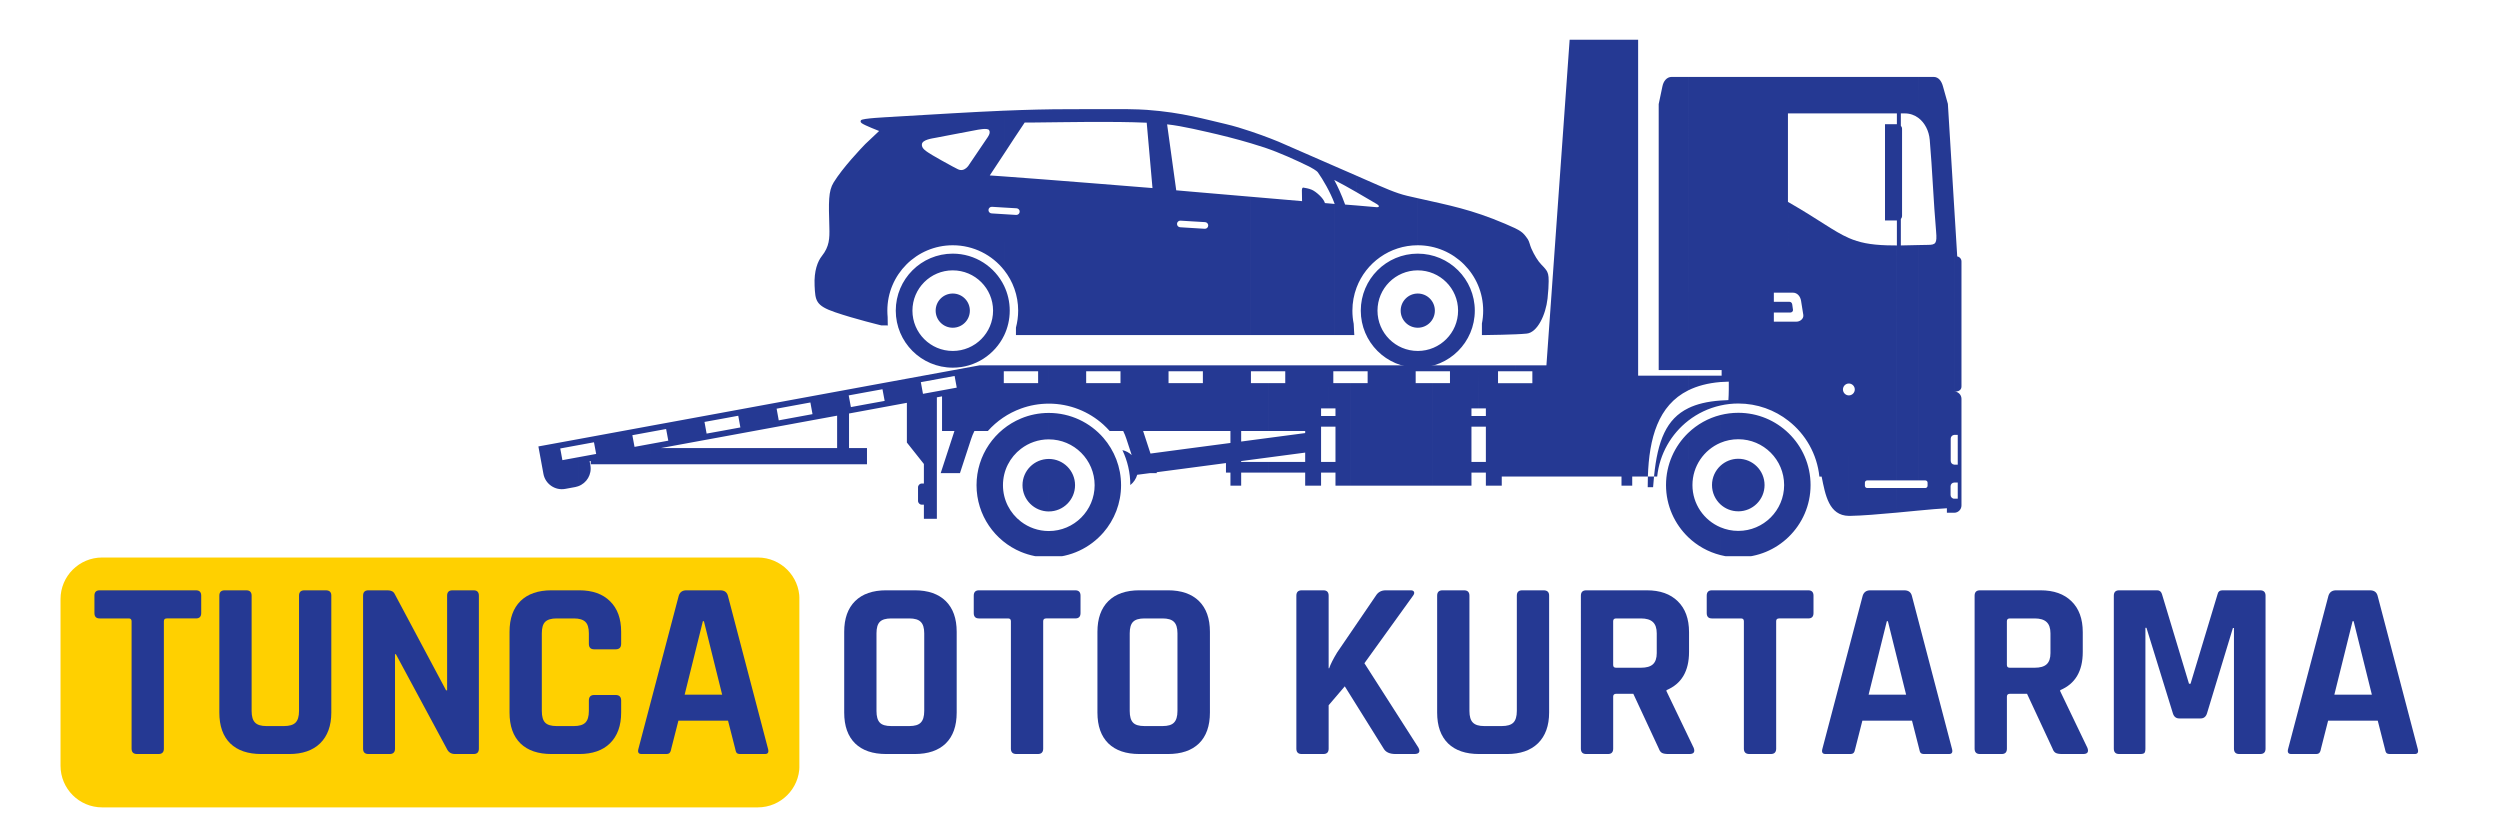 <svg xmlns="http://www.w3.org/2000/svg" xmlns:xlink="http://www.w3.org/1999/xlink" width="300" zoomAndPan="magnify" viewBox="0 0 224.88 75" height="100" version="1.0"><defs><g/><clipPath id="da918b82f5"><path d="M5.387 50.176H71.973V72.664H5.387zm0 0" clip-rule="nonzero"/></clipPath><clipPath id="b8f53a8114"><path d="M9.133 50.176H68.141c2.07.0 3.75 1.676 3.75 3.746V68.914c0 2.07-1.68 3.75-3.75 3.75H9.133c-2.07.0-3.746-1.68-3.746-3.75V53.922c0-2.07 1.676-3.746 3.746-3.746zm0 0" clip-rule="nonzero"/></clipPath><clipPath id="9d5acfbfc6"><path d="M48.395 3.578H176.473V50.055H48.395zm0 0" clip-rule="nonzero"/></clipPath></defs><g clip-path="url(#da918b82f5)"><g clip-path="url(#b8f53a8114)"><path fill="#ffd000" d="M5.387 50.176H71.883V72.664H5.387zm0 0" fill-opacity="1" fill-rule="nonzero"/></g></g><g clip-path="url(#9d5acfbfc6)"><path fill="#253993" d="M51.977 39.523l-3.582.656L48.777 42.258 48.781 42.281 48.848 42.648C49.016 43.559 49.898 44.168 50.809 44L51.723 43.832C51.809 43.816 51.895 43.793 51.977 43.762V41.152L50.555 41.414C50.492 41.062 50.426 40.711 50.363 40.363l1.613-.297zm6.492-1.195-6.492 1.195V40.066L53.398 39.805C53.465 40.156 53.527 40.504 53.594 40.855l-1.617.297v2.609C52.742 43.492 53.223 42.695 53.074 41.871L53.004 41.504 53.105 41.488V41.781H58.469V39.957L57.047 40.219C56.98 39.867 56.918 39.52 56.852 39.168l1.617-.297zm0 3.453h1.277V40.328H59.41L59.746 40.266V39.723l-1.277.234zm1.277-3.688-1.277.234V38.871l1.277-.234zm0 3.688h5.215V40.328H59.746zm5.215-4.645L59.746 38.094V38.637L59.891 38.609C59.957 38.961 60.02 39.312 60.086 39.66L59.746 39.723V40.266L64.961 39.309V38.766L63.535 39.023C63.473 38.676 63.406 38.324 63.344 37.973L64.961 37.68zm0 4.645h6.488V40.328H64.961zm6.488-5.84-6.488 1.195V37.68L66.383 37.418C66.445 37.766 66.512 38.117 66.574 38.469l-1.613.297V39.309l6.488-1.195V37.57L70.027 37.832C69.965 37.48 69.898 37.133 69.836 36.781l1.613-.297zm6.492-1.195-6.492 1.195V36.484L72.875 36.223C72.938 36.574 73 36.922 73.066 37.273L71.449 37.57V38.113l3.832-.703v2.918H71.449V41.781h6.492V40.328H76.352V37.215L77.941 36.922V36.375L76.52 36.637C76.453 36.289 76.391 35.938 76.324 35.586L77.941 35.289zm0 7.035V40.328H77.969V41.781zm6.492-8.227-6.492 1.191V35.289L79.363 35.031C79.43 35.379 79.492 35.73 79.559 36.082L77.941 36.375v.547L81.559 36.254v3.574l1.531 1.93v1.758H82.906c-.191.0-.344.156-.344.344v1.215C82.562 45.266 82.715 45.422 82.906 45.422H83.09v1.27h1.168V35.758L84.434 35.727V35.184L83.008 35.445C82.945 35.094 82.883 34.742 82.816 34.395l1.617-.297zm7.395 4.109v2.727C90.84 41.145 90.207 42.332 90.207 43.668c0 1.336.633 2.523 1.621 3.277v2.727c-2.352-.98-4-3.301-4-6.004.0-2.707 1.648-5.023 4-6.004zm0-4.785H88.086V32.883L84.434 33.555V34.098L85.855 33.836C85.918 34.188 85.984 34.535 86.047 34.887l-1.613.297V35.727L84.723 35.672v3.117h1.117l-1.238 3.793h1.734l1.004-3.07C87.418 39.27 87.52 39.027 87.637 38.789h1.211C89.648 37.891 90.672 37.188 91.828 36.77V34.484H90.281V33.414h1.547zm2.504 14.914v2.379c-.887.0-1.734-.18-2.504-.5V46.945C92.523 47.477 93.391 47.793 94.332 47.793zm0-6.488V46.031c-1.309.0-2.367-1.059-2.367-2.363.0-1.305 1.059-2.363 2.367-2.363zm0-4.141v2.379C93.391 39.543 92.523 39.859 91.828 40.391V37.664c.77-.324 1.617-.5 2.504-.5zm0-4.285H91.828V33.414h1.543v1.07H91.828v2.285C92.609 36.484 93.453 36.328 94.332 36.328zm0 13.152c1.305.0 2.363-1.059 2.363-2.363.0-1.305-1.059-2.363-2.363-2.363zm4.91-6.629v8.531c-1.195 1.371-2.953 2.238-4.91 2.238V47.793c2.277.0 4.125-1.848 4.125-4.125.0-2.277-1.848-4.125-4.125-4.125V37.164c1.957.0 3.715.867 4.91 2.238zm0-6.523H94.332v3.449c1.887.0 3.609.715 4.91 1.887V34.484H97.695c0-.359.0-.715.0-1.07h1.547zm0 15.055v-8.531c.992 1.145 1.594 2.633 1.594 4.266.0 1.633-.602 3.121-1.594 4.266zm7.41-15.055H99.242V33.414h1.543c0 .355.0.711.0 1.07H99.242v3.73C99.441 38.398 99.633 38.59 99.812 38.789h1.215C101.145 39.027 101.242 39.27 101.32 39.512L101.793 40.957C101.562 40.738 101.273 40.582 100.957 40.512 101.41 41.465 101.668 42.531 101.668 43.656 101.965 43.422 102.184 43.098 102.289 42.73L103.434 42.582h.625L104.035 42.5l2.617-.344V40.398L103.484 40.82 102.82 38.789h3.832V34.484h-1.543c0-.359.0-.715.0-1.07h1.543zm7.414.0h-7.414V33.414h1.547c0 .355.0.711.0 1.07h-1.547v4.305h4.027v1.078l-4.027.531V42.156L110.277 41.676v.859H110.68v1.176H111.645V42.535h2.422V41.574h-2.422v-.078L114.066 41.176V39.418L111.645 39.738V38.789h2.422V34.484h-1.543c0-.359.0-.715.0-1.07h1.543zm5.418.0h-5.418V33.414h1.547c0 .355.0.711.0 1.07h-1.547v4.305h3.34v.188L114.066 39.418v1.758L117.406 40.734V41.574h-3.34V42.535h3.34v1.176h1.43V42.535H119.484V41.574H118.836V38.398H119.484V37.438H118.836V36.758H119.484zm1.996.0h-1.996v3.879H120.133V37.438H119.484V38.398H120.133v3.176H119.484V42.535H120.133v1.176h1.348V34.484H119.938c0-.359.0-.715.0-1.07h1.543zm7.414.0h-7.414V33.414h1.547c0 .355.0.711.0 1.07h-1.547v9.227h7.414V34.484h-1.543c0-.359.0-.715.0-1.07h1.543zm4.125.0h-4.125V33.414H130.438c0 .355.0.711.0 1.07h-1.543v9.227h3.477V42.535H133.02V41.574H132.371V38.398H133.02V37.438H132.371V36.758H133.02zm3.289.0h-3.289v3.879H133.668V37.438H133.02V38.398H133.668v3.176H133.02V42.535H133.668v1.176h1.43V42.891h1.211v-8.406h-1.547V33.414h1.547zm15.574 6.082c-1.23 1.184-2 2.852-2 4.695s.77 3.508 2 4.691zm0-5.148v1.32c-2.715 1.352-3.52 4.305-3.633 7.758C148.238 43.203 148.234 43.523 148.234 43.848h.484C148.742 43.516 148.77 43.195 148.801 42.891c.32-3.242 1.121-5.195 3.082-6.152v1.121c-1.535 1.195-2.582 2.988-2.797 5.031h-2.246V43.711H145.875V42.891h-9.566v-8.406h1.543V33.414h-1.543V32.879h2.809l2.09-29.301h6.164V33.812zm0-26.891h-1.484C149.938 6.922 149.652 7.312 149.559 7.766L149.223 9.367v23.938h2.66zm2.895 35C154.312 42.355 154.02 42.969 154.02 43.656 154.02 44.34 154.312 44.957 154.777 45.391zm0-4.57v2.504c-1.477.629-2.516 2.094-2.516 3.801s1.039 3.172 2.516 3.797v2.504c-1.105-.281-2.098-.844-2.895-1.609V38.961C152.68 38.195 153.672 37.633 154.777 37.352zM151.883 37.859C152.723 37.207 153.707 36.734 154.777 36.496V36.047C153.605 36.133 152.656 36.359 151.883 36.738zm2.895-4.047h-2.895v1.32C152.676 34.738 153.629 34.48 154.777 34.383zm0-26.891h-2.895V33.305h2.895zm1.609 40.859v2.379C155.832 50.16 155.293 50.09 154.777 49.957V47.453C155.273 47.664 155.816 47.781 156.387 47.781zm0-6.492v4.73C155.766 46.02 155.199 45.781 154.777 45.391v-3.469C155.199 41.531 155.766 41.289 156.387 41.289zm0-4.137V39.531C155.816 39.531 155.273 39.645 154.777 39.855V37.352C155.293 37.223 155.832 37.152 156.387 37.152zm0-30.23h-1.609V33.305h.109V33.812h-.109V34.383C155.02 34.363 155.273 34.352 155.531 34.348 155.543 35.348 155.5 36.008 155.496 36.008 155.246 36.016 155.008 36.027 154.777 36.047V36.496C155.297 36.379 155.832 36.316 156.387 36.316zm0 39.098c1.305.0 2.363-1.059 2.363-2.363.0-1.309-1.059-2.367-2.363-2.367zm4.527-7.031v9.336c-1.172 1.137-2.766 1.836-4.527 1.836V47.781c2.277.0 4.125-1.848 4.125-4.125s-1.848-4.125-4.125-4.125V37.152c1.762.0 3.355.699 4.527 1.836zm0-32.066h-4.527V36.316c1.707.0 3.281.586 4.527 1.566V28.949h-1.328V28.129h1.328V27.164h-1.328V26.34h1.328V18.203L160.855 18.168V10.207H160.914zm0 21.207V27.164H161C161.133 27.164 161.223 27.273 161.242 27.406L161.309 27.887C161.328 28.02 161.199 28.129 161.066 28.129zm0 20.195V38.988c1.219 1.18 1.977 2.836 1.977 4.668S162.133 47.141 160.914 48.324zm0-10.441c1.523 1.191 2.559 2.977 2.77 5.008h.203C164.219 44.547 164.539 46.398 166.336 46.43V35.586C166.043 35.586 165.805 35.344 165.805 35.051S166.043 34.516 166.336 34.516V21.422c-1.371-.598-2.645-1.629-5.422-3.219v8.137H161.301c.402.0.672.336.734.734l.203 1.266C162.289 28.672 161.961 28.949 161.625 28.949H160.914zm5.422-30.961h-5.422v3.285h5.422zm4.266 4.258V19.844h-1.012V11.18zm-4.266 35.25c.031.0.059.0.09.0C167.559 46.41 169.074 46.281 170.602 46.141v-2.219h-2.621C167.871 43.922 167.781 43.828 167.781 43.719V43.438C167.781 43.328 167.871 43.238 167.98 43.238h2.621V22.09C170.328 22.09 170.051 22.086 169.77 22.078c-1.527-.047-2.504-.25-3.434-.656v13.094C166.633 34.516 166.871 34.758 166.871 35.051S166.633 35.586 166.336 35.586zm4.266-39.508h-4.266v3.285h4.266zm0 39.219C171.281 46.078 171.965 46.012 172.617 45.949V43.922h-2.016zm2.016-39.219h-2.016v3.285H170.66v.973H170.602V19.844H170.66v2.246H170.602V43.238h2.016V22.055C172.031 22.07 171.516 22.082 171.016 22.09V19.711C171.082 19.637 171.125 19.539 171.125 19.43V11.594C171.125 11.488 171.082 11.391 171.016 11.316V10.207H171.379c.469.0.891.156 1.238.422zM175.25 9.367H175.254L174.805 7.766c-.125-.449-.379-.844-.844-.844h-1.344v3.707c.562.434.93 1.152 1 1.957C173.855 15.34 173.949 18.098 174.191 20.855 174.281 21.902 174.156 22.031 173.48 22.039 173.172 22.043 172.887 22.051 172.617 22.055V43.238H173.223C173.332 43.238 173.422 43.328 173.422 43.438v.281c0 .109-.09.203-.199.203H172.617v2.027C173.562 45.859 174.445 45.781 175.16 45.742v.406H175.82V44.883C175.641 44.883 175.492 44.734 175.492 44.555V43.758C175.492 43.578 175.641 43.43 175.82 43.43V41.816C175.645 41.809 175.504 41.66 175.504 41.48v-2C175.504 39.301 175.645 39.152 175.82 39.141V35.238H175.816 175.82V18.684zM175.82 46.148C176.18 46.145 176.473 45.852 176.473 45.488v-9.594c0-.359-.293-.656-.652-.656V18.684L176.09 23.078C176.305 23.113 176.473 23.301 176.473 23.527V34.785C176.473 35.059 176.273 35.199 176.031 35.238H175.82v3.902H176.137v2.68H175.844L175.82 41.816v1.613H176.137v1.453H175.82v1.266" fill-opacity="1" fill-rule="evenodd"/></g><path fill="#253993" d="M85.688 26.418v3.078c-.852.0-1.539-.688-1.539-1.539.0-.848.688-1.539 1.539-1.539zm0-3.59v1.504c-2.004.0-3.629 1.625-3.629 3.625.0 2.004 1.625 3.629 3.629 3.629v1.504c-2.832.0-5.129-2.297-5.129-5.133.0-2.832 2.297-5.129 5.129-5.129zm0-12.633C83.895 10.297 82.109 10.406 80.355 10.508 80.336 10.512 80.305 10.512 80.27 10.516 79.711 10.547 77.578 10.645 77.438 10.816 77.383 10.883 77.355 10.977 77.488 11.082 77.73 11.277 79.059 11.785 79.062 11.789c-.004.0-1.164 1.09-1.25 1.18C77.453 13.34 75.797 15.074 74.969 16.418 74.484 17.203 74.516 18.172 74.582 20.477 74.609 21.453 74.586 22.188 73.91 23.039c-.375.473-.719 1.328-.656 2.672C73.32 27.055 73.336 27.5 75.109 28.105 76.879 28.711 79.258 29.285 79.258 29.285H79.719L79.84 29.297C79.832 29.035 79.828 28.781 79.828 28.535 79.812 28.344 79.801 28.152 79.801 27.957c0-3.25 2.637-5.883 5.887-5.883V14.992C85.074 14.664 84.207 14.176 83.863 13.969 83.262 13.602 82.867 13.363 82.91 12.984 82.953 12.57 83.828 12.461 84.176 12.395L85.688 12.105zm0 19.301c.852.0 1.539-.688 1.539-1.539.0-.848-.688-1.539-1.539-1.539zm4.621-3.77v4.465C89.477 31.906 87.719 33.09 85.688 33.09V31.586c2.004.0 3.629-1.625 3.629-3.629.0-2-1.625-3.625-3.629-3.625V22.828c2.031.0 3.789 1.184 4.621 2.898zm0-15.766C88.773 10.027 87.227 10.105 85.688 10.195v1.91l1.977-.375C87.984 11.668 88.828 11.492 88.961 11.715 89.059 11.875 89.02 12.066 88.844 12.332 88.637 12.641 87.172 14.801 87.172 14.801S86.773 15.531 86.156 15.234C86.039 15.176 85.875 15.09 85.688 14.992v7.082c1.875.0 3.543.875 4.621 2.238V19.277L89.184 19.207C89.02 19.199 88.891 19.055 88.902 18.891 88.914 18.727 89.055 18.602 89.219 18.613L90.309 18.68V15.879C90 15.855 89.734 15.84 89.52 15.824 89.445 15.82 89.082 15.793 89.02 15.789c.438-.652.863-1.305 1.289-1.953zm0 20.23V25.727C90.633 26.402 90.816 27.156 90.816 27.957S90.633 29.516 90.309 30.191zM91.375 30.156h15.902V20.523L106.152 20.453C105.988 20.445 105.859 20.301 105.871 20.137 105.879 19.973 106.023 19.848 106.188 19.859L107.277 19.926V17.258L105.801 17.129 104.98 11.191c.719.078 1.492.223 2.297.395V10.469C106.086 10.219 104.789 10.008 103.152 9.887 102.945 9.871 102.695 9.855 102.41 9.848 101.68 9.824 101.219 9.82 100.484 9.82 99.156 9.812 97.613 9.828 96.207 9.828 94.285 9.824 92.305 9.879 90.309 9.961v3.875C90.918 12.902 91.527 11.969 92.16 11.031 92.16 11.031 92.68 11.031 92.914 11.027c3.344-.031 6.945-.121 10.23.016L103.664 16.926S93.996 16.141 90.309 15.879v2.801L91.434 18.746C91.598 18.758 91.723 18.898 91.711 19.062 91.703 19.227 91.559 19.352 91.395 19.344L90.309 19.277V24.312c.793 1 1.266 2.27 1.266 3.645C91.574 28.484 91.504 28.996 91.375 29.484zm21.145-18.328C111.797 11.582 111 11.34 110.254 11.164 109.25 10.93 108.305 10.684 107.277 10.469v1.117C107.672 11.672 108.074 11.762 108.484 11.855 109.848 12.16 111.25 12.516 112.52 12.895zM107.277 30.156h5.242V17.707L107.277 17.258v2.668L108.402 19.992C108.566 20.004 108.691 20.145 108.68 20.309 108.672 20.473 108.527 20.602 108.363 20.59L107.277 20.523zm12.762-15.207v1.254L120.02 16.191 120.039 16.23v2.066c-.375-1.012-1.035-2.145-1.488-2.781C118.438 15.352 117.93 15.07 117.754 14.984c-1.176-.574-2.625-1.238-3.988-1.699C113.371 13.152 112.953 13.023 112.52 12.895V11.828C113.898 12.289 115.012 12.754 115.012 12.754s2.703 1.18 5.027 2.195zM112.52 30.156h7.52V18.352L119.184 18.277C119.059 17.816 118.344 17.223 118 17.078 117.707 16.953 117.418 16.918 117.23 16.883 117.23 16.883 117.109 16.871 117.109 17.129L117.125 18.102 112.52 17.707zm9.512-14.34v1.484C121.332 16.898 120.629 16.504 120.039 16.203V14.949zM120.039 30.156h1.789L121.809 29.855C121.793 29.613 121.781 29.375 121.773 29.145 121.695 28.762 121.656 28.363 121.656 27.957c0-.73.133-1.43.375-2.074V18.492C121.672 18.461 121.32 18.434 121 18.41 120.684 17.531 120.316 16.742 120.039 16.23v2.066L120.059 18.352H120.039zm7.5-3.738C126.691 26.418 126 27.109 126 27.957 126 28.809 126.691 29.496 127.539 29.496zm0-3.59v1.504c-2.004.0-3.625 1.625-3.625 3.625.0 2.004 1.621 3.629 3.625 3.629v1.504c-2.832.0-5.129-2.297-5.129-5.133.0-2.832 2.297-5.129 5.129-5.129zm-5.508 3.055C122.871 23.656 125.02 22.074 127.539 22.074V17.84C127.234 17.773 126.922 17.699 126.594 17.625 125.559 17.383 124.504 16.902 122.867 16.184L122.031 15.816v1.484C122.676 17.672 123.32 18.047 123.863 18.371 123.965 18.43 124.027 18.5 124.039 18.555 124.059 18.625 123.945 18.66 123.801 18.645 123.281 18.598 122.648 18.543 122.031 18.492zm5.508 3.613V26.418c.852.0 1.539.691 1.539 1.539.0.852-.688 1.539-1.539 1.539zm0 3.594V31.586c2.004.0 3.629-1.625 3.629-3.629.0-2-1.625-3.625-3.629-3.625V22.828c2.836.0 5.133 2.297 5.133 5.129.0 2.836-2.297 5.133-5.133 5.133zm0-11.016c3.25.0 5.887 2.633 5.887 5.883C133.426 28.355 133.387 28.742 133.312 29.117V30.156H133.574S136.395 30.125 137.348 30.023C138.297 29.926 139.055 28.352 139.219 26.875 139.293 26.203 139.316 25.684 139.32 25.312 139.32 25.004 139.309 24.832 139.266 24.668 139.23 24.535 139.184 24.406 139.023 24.207 138.941 24.105 138.832 23.98 138.691 23.844 138.352 23.504 138.016 22.938 137.766 22.375 137.629 22.07 137.582 21.727 137.43 21.512 137.004 20.906 136.895 20.77 135.395 20.137c-3.055-1.297-5-1.652-7.855-2.297v4.234" fill-opacity="1" fill-rule="evenodd"/><g fill="#253993" fill-opacity="1"><g transform="translate(8.158, 67.862)"><g><path d="M6.047.0H4.125c-.336.0-.5-.16-.5-.484v-11.469c0-.164-.086-.25-.25-.25H.75C.438-12.203.281-12.363.281-12.688V-14.25c0-.32.156-.484.469-.484H9.422c.312.0.469.164.469.484v1.562c0 .324-.156.484-.469.484h-2.625c-.18.0-.266.086-.266.25V-.484C6.531-.16 6.367.0 6.047.0zm0 0"/></g></g></g><g fill="#253993" fill-opacity="1"><g transform="translate(18.305, 67.862)"><g><path d="M9.031-14.734h1.922c.332.0.5.156.5.469v10.531c0 1.188-.336 2.109-1 2.766C9.785-.32 8.859.0 7.672.0H5.156C3.945.0 3.016-.316 2.359-.953 1.703-1.598 1.375-2.523 1.375-3.734V-14.25c0-.32.16-.484.484-.484h1.938c.32.0.484.164.484.484V-3.875c0 .492.102.84.312 1.047.207.211.547.312 1.016.312H7.188c.488.0.836-.102 1.047-.312C8.441-3.035 8.547-3.383 8.547-3.875V-14.25c0-.32.16-.484.484-.484zm0 0"/></g></g></g><g fill="#253993" fill-opacity="1"><g transform="translate(31.132, 67.862)"><g><path d="M3.875.0H1.969c-.324.0-.484-.16-.484-.484V-14.25c0-.32.16-.484.484-.484H3.688c.32.0.535.109.641.328l4.625 8.672h.094V-14.25c0-.32.16-.484.484-.484H11.438c.312.0.469.164.469.484V-.484C11.906-.16 11.75.0 11.438.0H9.766C9.422.0 9.176-.148 9.031-.453L4.438-8.984H4.359v8.5C4.359-.16 4.195.0 3.875.0zm0 0"/></g></g></g><g fill="#253993" fill-opacity="1"><g transform="translate(44.532, 67.862)"><g><path d="M7.531.0H5.047C3.836.0 2.906-.316 2.25-.953c-.656-.645-.984-1.57-.984-2.781V-11c0-1.195.328-2.117.984-2.766.656-.645 1.586-.969 2.797-.969H7.531c1.195.0 2.125.328 2.781.984.664.648 1 1.562 1 2.75v1.078c0 .336-.168.5-.5.5H8.891C8.566-9.422 8.406-9.586 8.406-9.922v-.938C8.406-11.348 8.301-11.691 8.094-11.891c-.211-.207-.555-.312-1.031-.312H5.5c-.48.0-.824.105-1.031.312C4.27-11.691 4.172-11.348 4.172-10.859V-3.875c0 .492.098.84.297 1.047.207.211.551.312 1.031.312H7.062c.477.0.82-.102 1.031-.312C8.301-3.035 8.406-3.383 8.406-3.875v-.938c0-.332.16-.5.484-.5H10.812c.332.0.5.168.5.5v1.078c0 1.188-.336 2.109-1 2.766C9.656-.32 8.727.0 7.531.0zm0 0"/></g></g></g><g fill="#253993" fill-opacity="1"><g transform="translate(56.855, 67.862)"><g><path d="M3.031.0H.828c-.281.0-.375-.16-.281-.484L4.172-14.25c.102-.32.332-.484.688-.484H7.906c.375.0.602.164.688.484L12.203-.484C12.297-.16 12.207.0 11.938.0H9.734C9.566.0 9.453-.031 9.391-.094 9.328-.164 9.281-.297 9.25-.484L8.609-3H4.141L3.5-.484C3.469-.297 3.414-.164 3.344-.094 3.281-.031 3.176.0 3.031.0zm3.312-11.953L4.703-5.344h3.375L6.438-11.953zm0 0"/></g></g></g><g fill="#253993" fill-opacity="1"><g transform="translate(69.613, 67.862)"><g/></g></g><g fill="#253993" fill-opacity="1"><g transform="translate(74.652, 67.862)"><g><path d="M5.5-2.516H7.125c.488.0.832-.102 1.031-.312C8.363-3.035 8.469-3.383 8.469-3.875v-6.984C8.469-11.348 8.363-11.691 8.156-11.891 7.957-12.098 7.613-12.203 7.125-12.203H5.5c-.492.0-.836.105-1.031.312C4.27-11.691 4.172-11.348 4.172-10.859V-3.875c0 .492.098.84.297 1.047.195.211.539.312 1.031.312zM7.609.0h-2.562C3.836.0 2.906-.316 2.25-.953c-.656-.645-.984-1.57-.984-2.781V-11c0-1.195.328-2.117.984-2.766.656-.645 1.586-.969 2.797-.969h2.562c1.207.0 2.141.324 2.797.969.656.648.984 1.57.984 2.766v7.266c0 1.211-.328 2.137-.984 2.781C9.75-.316 8.816.0 7.609.0zm0 0"/></g></g></g><g fill="#253993" fill-opacity="1"><g transform="translate(87.296, 67.862)"><g><path d="M6.047.0H4.125c-.336.0-.5-.16-.5-.484v-11.469c0-.164-.086-.25-.25-.25H.75C.438-12.203.281-12.363.281-12.688V-14.25c0-.32.156-.484.469-.484H9.422c.312.0.469.164.469.484v1.562c0 .324-.156.484-.469.484h-2.625c-.18.0-.266.086-.266.25V-.484C6.531-.16 6.367.0 6.047.0zm0 0"/></g></g></g><g fill="#253993" fill-opacity="1"><g transform="translate(97.443, 67.862)"><g><path d="M5.5-2.516H7.125c.488.0.832-.102 1.031-.312C8.363-3.035 8.469-3.383 8.469-3.875v-6.984C8.469-11.348 8.363-11.691 8.156-11.891 7.957-12.098 7.613-12.203 7.125-12.203H5.5c-.492.0-.836.105-1.031.312C4.27-11.691 4.172-11.348 4.172-10.859V-3.875c0 .492.098.84.297 1.047.195.211.539.312 1.031.312zM7.609.0h-2.562C3.836.0 2.906-.316 2.25-.953c-.656-.645-.984-1.57-.984-2.781V-11c0-1.195.328-2.117.984-2.766.656-.645 1.586-.969 2.797-.969h2.562c1.207.0 2.141.324 2.797.969.656.648.984 1.57.984 2.766v7.266c0 1.211-.328 2.137-.984 2.781C9.75-.316 8.816.0 7.609.0zm0 0"/></g></g></g><g fill="#253993" fill-opacity="1"><g transform="translate(110.087, 67.862)"><g/></g></g><g fill="#253993" fill-opacity="1"><g transform="translate(115.127, 67.862)"><g><path d="M3.922.0H1.969c-.324.0-.484-.16-.484-.484V-14.25c0-.32.16-.484.484-.484H3.922c.312.0.469.164.469.484v6.531H4.438C4.562-8.082 4.801-8.555 5.156-9.141L8.641-14.25c.195-.32.492-.484.891-.484h2.25c.164.0.266.055.297.156.039.094.0.219-.125.375l-4.344 6.031L12.469-.578C12.57-.391 12.586-.242 12.516-.141 12.453-.047 12.312.0 12.094.0H10.422C9.891.0 9.531-.16 9.344-.484l-3.5-5.609L4.391-4.391v3.906c0 .324-.156.484-.469.484zm0 0"/></g></g></g><g fill="#253993" fill-opacity="1"><g transform="translate(127.908, 67.862)"><g><path d="M9.031-14.734h1.922c.332.0.5.156.5.469v10.531c0 1.188-.336 2.109-1 2.766C9.785-.32 8.859.0 7.672.0H5.156C3.945.0 3.016-.316 2.359-.953 1.703-1.598 1.375-2.523 1.375-3.734V-14.25c0-.32.16-.484.484-.484h1.938c.32.0.484.164.484.484V-3.875c0 .492.102.84.312 1.047.207.211.547.312 1.016.312H7.188c.488.0.836-.102 1.047-.312C8.441-3.035 8.547-3.383 8.547-3.875V-14.25c0-.32.16-.484.484-.484zm0 0"/></g></g></g><g fill="#253993" fill-opacity="1"><g transform="translate(140.735, 67.862)"><g><path d="M3.922.0H1.969c-.324.0-.484-.16-.484-.484V-14.25c0-.32.16-.484.484-.484H7.422c1.188.0 2.113.328 2.781.984C10.879-13.094 11.219-12.164 11.219-10.969V-9.188C11.219-7.457 10.539-6.312 9.188-5.75v.094L11.641-.547C11.773-.18 11.645.0 11.25.0H9.391c-.273.0-.469-.031-.594-.094S8.57-.285 8.5-.484l-2.297-4.938H4.672c-.188.0-.281.086-.281.25v4.688c0 .324-.156.484-.469.484zM4.656-7.766H6.891c.488.0.848-.102 1.078-.312C8.195-8.285 8.312-8.617 8.312-9.078v-1.781c0-.469-.117-.805-.344-1.016-.23-.219-.59-.328-1.078-.328H4.656c-.18.0-.266.086-.266.25v3.938c0 .168.086.25.266.25zm0 0"/></g></g></g><g fill="#253993" fill-opacity="1"><g transform="translate(153.264, 67.862)"><g><path d="M6.047.0H4.125c-.336.0-.5-.16-.5-.484v-11.469c0-.164-.086-.25-.25-.25H.75C.438-12.203.281-12.363.281-12.688V-14.25c0-.32.156-.484.469-.484H9.422c.312.0.469.164.469.484v1.562c0 .324-.156.484-.469.484h-2.625c-.18.0-.266.086-.266.25V-.484C6.531-.16 6.367.0 6.047.0zm0 0"/></g></g></g><g fill="#253993" fill-opacity="1"><g transform="translate(163.412, 67.862)"><g><path d="M3.031.0H.828c-.281.0-.375-.16-.281-.484L4.172-14.25c.102-.32.332-.484.688-.484H7.906c.375.0.602.164.688.484L12.203-.484C12.297-.16 12.207.0 11.938.0H9.734C9.566.0 9.453-.031 9.391-.094 9.328-.164 9.281-.297 9.25-.484L8.609-3H4.141L3.5-.484C3.469-.297 3.414-.164 3.344-.094 3.281-.031 3.176.0 3.031.0zm3.312-11.953L4.703-5.344h3.375L6.438-11.953zm0 0"/></g></g></g><g fill="#253993" fill-opacity="1"><g transform="translate(176.17, 67.862)"><g><path d="M3.922.0H1.969c-.324.0-.484-.16-.484-.484V-14.25c0-.32.16-.484.484-.484H7.422c1.188.0 2.113.328 2.781.984C10.879-13.094 11.219-12.164 11.219-10.969V-9.188C11.219-7.457 10.539-6.312 9.188-5.75v.094L11.641-.547C11.773-.18 11.645.0 11.25.0H9.391c-.273.0-.469-.031-.594-.094S8.57-.285 8.5-.484l-2.297-4.938H4.672c-.188.0-.281.086-.281.25v4.688c0 .324-.156.484-.469.484zM4.656-7.766H6.891c.488.0.848-.102 1.078-.312C8.195-8.285 8.312-8.617 8.312-9.078v-1.781c0-.469-.117-.805-.344-1.016-.23-.219-.59-.328-1.078-.328H4.656c-.18.0-.266.086-.266.25v3.938c0 .168.086.25.266.25zm0 0"/></g></g></g><g fill="#253993" fill-opacity="1"><g transform="translate(188.699, 67.862)"><g><path d="M11.266-14.734H14.656c.32.0.484.164.484.484V-.484C15.141-.16 14.977.0 14.656.0h-1.875C12.457.0 12.297-.16 12.297-.484V-11.344h-.094L9.875-3.672c-.094.312-.289.469-.578.469H7.375c-.293.0-.484-.156-.578-.469l-2.375-7.688h-.094v10.875c0 .188-.031.32-.094.391C4.172-.031 4.039.0 3.844.0h-1.875c-.324.0-.484-.16-.484-.484V-14.25c0-.32.16-.484.484-.484H5.391c.207.0.348.109.422.328L8.25-6.328h.141l2.438-8.078C10.879-14.625 11.023-14.734 11.266-14.734zm0 0"/></g></g></g><g fill="#253993" fill-opacity="1"><g transform="translate(205.329, 67.862)"><g><path d="M3.031.0H.828c-.281.0-.375-.16-.281-.484L4.172-14.25c.102-.32.332-.484.688-.484H7.906c.375.0.602.164.688.484L12.203-.484C12.297-.16 12.207.0 11.938.0H9.734C9.566.0 9.453-.031 9.391-.094 9.328-.164 9.281-.297 9.25-.484L8.609-3H4.141L3.5-.484C3.469-.297 3.414-.164 3.344-.094 3.281-.031 3.176.0 3.031.0zm3.312-11.953L4.703-5.344h3.375L6.438-11.953zm0 0"/></g></g></g></svg>